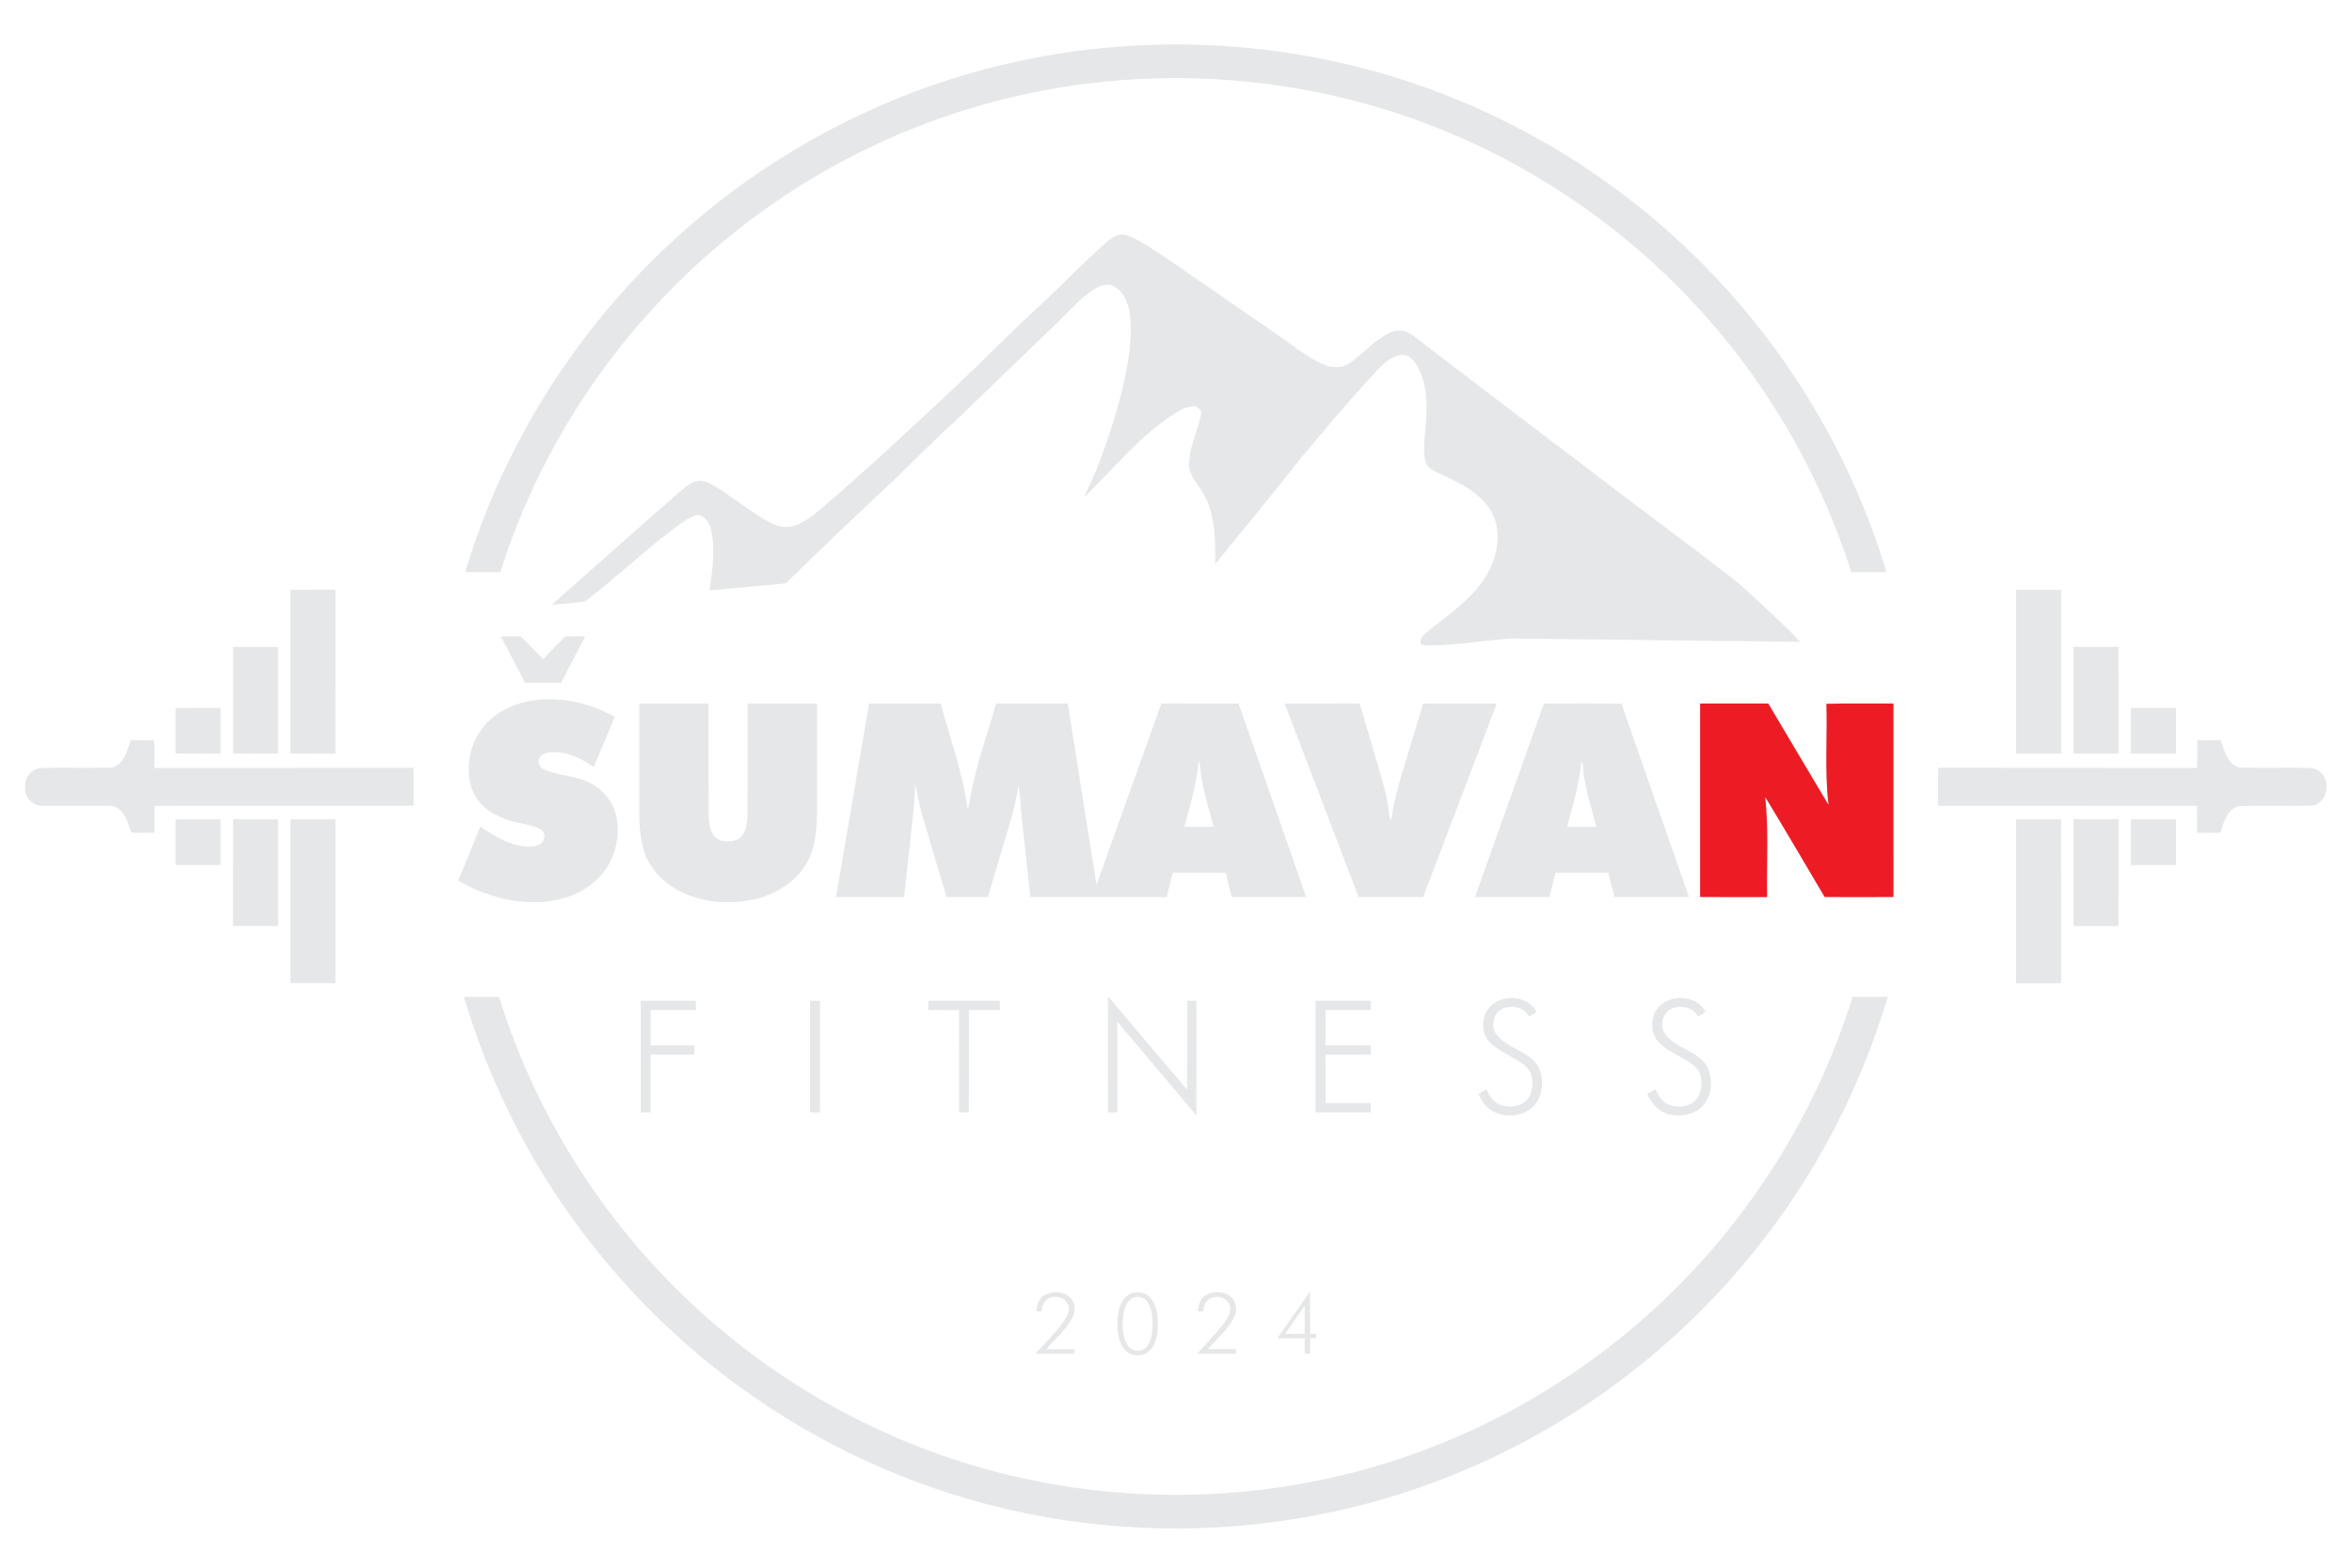 <?xml version="1.0" encoding="UTF-8" ?>
<!DOCTYPE svg PUBLIC "-//W3C//DTD SVG 1.1//EN" "http://www.w3.org/Graphics/SVG/1.1/DTD/svg11.dtd">
<svg width="1350pt" height="900pt" viewBox="0 0 1350 900" version="1.1" xmlns="http://www.w3.org/2000/svg">
<path fill="#e6e7e8" opacity="1.00" d=" M 517.54 55.55 C 602.26 21.67 697.96 16.35 786.00 40.18 C 852.68 58.07 914.72 92.69 965.17 139.79 C 1020.09 190.84 1061.22 256.60 1082.78 328.44 C 1076.05 328.47 1069.33 328.42 1062.61 328.48 C 1045.75 275.38 1017.82 225.85 981.12 183.94 C 938.58 135.21 884.29 96.78 824.09 73.09 C 744.13 41.37 654.03 36.29 570.91 58.25 C 528.58 69.40 488.10 87.52 451.55 111.61 C 401.16 144.73 358.29 189.21 327.03 240.77 C 310.30 268.26 296.94 297.78 287.17 328.43 C 280.45 328.47 273.72 328.44 267.00 328.45 C 288.26 257.48 328.67 192.43 382.60 141.67 C 421.61 104.79 467.65 75.38 517.54 55.55 Z" />
<path fill="#e6e7e8" opacity="1.00" d=" M 633.48 140.44 C 637.10 137.09 641.82 133.26 647.10 135.16 C 654.23 137.61 660.20 142.47 666.65 146.26 C 689.21 161.67 711.63 177.30 734.11 192.83 C 742.26 198.34 749.80 204.93 758.89 208.89 C 763.80 211.08 769.93 211.75 774.56 208.52 C 782.48 202.87 789.02 195.23 797.87 190.92 C 802.20 188.74 807.51 189.82 811.23 192.73 C 850.39 222.94 889.95 252.64 929.24 282.69 C 949.75 298.22 970.41 313.55 990.78 329.25 C 999.00 335.23 1006.21 342.44 1013.70 349.29 C 1020.33 355.58 1027.13 361.73 1033.30 368.49 C 977.85 367.94 922.41 367.13 866.97 366.52 C 851.32 367.80 835.75 370.43 820.03 370.53 C 818.40 370.36 816.04 370.83 815.26 368.94 C 815.15 365.61 818.38 363.64 820.54 361.60 C 831.47 352.98 843.25 344.88 851.28 333.26 C 858.00 323.59 861.61 311.02 858.43 299.42 C 855.45 289.24 846.63 282.21 837.61 277.43 C 832.04 274.19 825.69 272.35 820.44 268.58 C 816.48 264.48 817.38 258.23 817.56 253.03 C 818.74 240.17 820.51 226.64 815.50 214.33 C 813.62 209.67 810.60 204.07 804.95 203.69 C 798.97 203.93 794.46 208.50 790.49 212.48 C 775.28 229.02 760.63 246.08 746.36 263.43 C 730.38 283.86 713.71 303.75 697.44 323.96 C 697.74 309.11 697.58 292.89 688.72 280.23 C 685.72 276.00 682.28 271.52 682.49 266.04 C 682.78 256.26 687.50 247.38 689.34 237.92 C 690.11 235.34 687.27 233.43 685.01 233.29 C 680.55 233.29 676.68 235.87 673.01 238.10 C 653.61 251.07 638.78 269.33 622.28 285.55 C 624.26 280.30 627.11 275.43 629.11 270.18 C 636.20 252.25 642.15 233.82 646.09 214.93 C 648.31 203.75 649.97 192.24 648.60 180.84 C 647.75 174.56 645.34 167.68 639.45 164.48 C 635.77 162.32 631.36 164.03 628.04 166.05 C 620.21 171.00 614.16 178.14 607.57 184.55 C 587.53 203.84 567.56 223.22 547.51 242.50 C 533.99 254.64 521.48 267.83 508.20 280.20 C 488.96 298.28 469.83 316.46 450.98 334.93 C 436.40 336.27 421.81 337.59 407.23 338.94 C 408.88 327.76 410.61 316.24 408.37 305.03 C 407.55 300.80 404.96 295.74 400.04 295.65 C 395.40 296.87 391.66 300.08 387.78 302.74 C 369.75 316.15 353.52 331.82 335.61 345.36 C 329.32 346.26 322.95 346.55 316.63 347.20 C 337.04 329.04 357.62 311.08 378.03 292.91 C 384.28 287.90 389.79 281.91 396.56 277.56 C 400.28 275.00 405.06 276.07 408.69 278.24 C 419.73 284.59 429.45 293.00 440.56 299.24 C 444.90 301.69 450.05 303.44 455.03 302.09 C 461.46 300.31 466.64 295.82 471.75 291.73 C 497.50 269.59 522.36 246.43 547.12 223.19 C 562.81 208.51 577.76 193.07 593.54 178.50 C 607.15 166.12 619.82 152.76 633.48 140.44 Z" />
<path fill="#e6e7e8" opacity="1.00" d=" M 166.72 338.57 C 175.32 338.54 183.93 338.58 192.54 338.55 C 192.58 369.91 192.57 401.27 192.55 432.63 C 183.93 432.62 175.32 432.67 166.71 432.60 C 166.73 401.26 166.71 369.92 166.72 338.57 Z" />
<path fill="#e6e7e8" opacity="1.00" d=" M 1157.21 338.58 C 1165.82 338.61 1174.43 338.59 1183.05 338.59 C 1183.05 369.94 1183.06 401.28 1183.04 432.63 C 1174.43 432.67 1165.81 432.65 1157.20 432.64 C 1157.18 401.28 1157.18 369.93 1157.21 338.58 Z" />
<path fill="#e6e7e8" opacity="1.00" d=" M 287.46 365.36 C 291.29 365.32 295.13 365.32 298.97 365.36 C 303.26 369.70 307.49 374.10 311.79 378.42 C 315.93 374.01 320.18 369.70 324.37 365.33 C 328.21 365.33 332.04 365.34 335.89 365.34 C 331.27 374.22 326.70 383.13 322.07 392.00 C 315.16 391.97 308.25 392.05 301.34 391.95 C 296.77 383.06 292.11 374.21 287.46 365.36 Z" />
<path fill="#e6e7e8" opacity="1.00" d=" M 133.76 371.39 C 142.36 371.36 150.97 371.37 159.58 371.38 C 159.60 391.79 159.58 412.20 159.59 432.60 C 150.98 432.66 142.37 432.65 133.76 432.61 C 133.75 412.20 133.76 391.80 133.76 371.39 Z" />
<path fill="#e6e7e8" opacity="1.00" d=" M 1190.16 371.39 C 1198.77 371.38 1207.37 371.40 1215.98 371.38 C 1216.05 391.80 1216.02 412.22 1216.00 432.63 C 1207.38 432.66 1198.77 432.64 1190.17 432.65 C 1190.14 412.23 1190.14 391.81 1190.16 371.39 Z" />
<path fill="#e6e7e8" opacity="1.00" d=" M 285.70 409.74 C 296.50 402.40 310.14 400.48 322.91 401.81 C 333.45 402.84 343.56 406.52 352.87 411.47 C 348.88 421.12 344.83 430.75 340.82 440.40 C 333.65 435.27 325.06 431.17 316.03 431.86 C 313.32 432.04 309.90 433.17 309.27 436.19 C 308.54 438.89 310.78 441.25 313.15 442.12 C 321.79 445.65 331.69 445.33 339.86 450.15 C 347.23 454.21 352.59 461.66 354.04 469.96 C 356.05 481.55 352.61 494.04 344.69 502.79 C 337.15 511.22 326.20 516.02 315.10 517.40 C 297.02 519.73 278.65 514.54 263.01 505.57 C 267.19 495.22 271.49 484.92 275.69 474.57 C 283.05 479.52 290.89 484.43 299.82 485.79 C 303.38 486.18 307.43 486.43 310.50 484.25 C 313.04 482.45 313.21 478.11 310.61 476.31 C 307.15 473.97 302.82 473.63 298.87 472.64 C 290.38 470.94 281.67 467.75 275.77 461.12 C 269.69 454.37 268.09 444.64 269.45 435.89 C 270.80 425.38 276.87 415.61 285.70 409.74 Z" />
<path fill="#e6e7e8" opacity="1.00" d=" M 366.91 403.91 C 380.17 403.92 393.43 403.90 406.69 403.92 C 406.74 424.59 406.67 445.26 406.73 465.93 C 406.94 470.50 406.91 475.48 409.52 479.45 C 412.44 483.57 418.45 483.80 422.82 482.18 C 428.15 479.74 428.82 473.09 429.03 467.94 C 429.23 446.60 429.07 425.26 429.11 403.92 C 442.40 403.91 455.70 403.91 468.99 403.91 C 469.01 421.62 468.99 439.33 469.00 457.03 C 468.97 468.72 469.43 480.92 464.85 491.92 C 459.39 504.47 447.05 512.87 434.03 516.03 C 417.93 519.88 399.93 518.24 385.84 509.13 C 377.65 503.79 371.07 495.59 368.90 485.94 C 366.26 475.16 367.05 463.98 366.91 452.99 C 366.91 436.63 366.91 420.27 366.91 403.91 Z" />
<path fill="#e6e7e8" opacity="1.00" d=" M 498.82 403.92 C 512.52 403.89 526.22 403.93 539.92 403.91 C 545.32 424.02 552.69 443.71 555.37 464.46 C 556.67 461.64 556.61 458.46 557.30 455.48 C 560.72 437.93 566.78 421.04 571.81 403.91 C 585.50 403.92 599.20 403.91 612.90 403.91 C 618.39 438.62 623.83 473.33 629.38 508.02 C 641.85 473.33 654.09 438.56 666.60 403.88 C 681.37 403.95 696.14 403.90 710.92 403.91 C 723.87 440.93 736.82 477.96 749.75 514.99 C 735.49 514.98 721.24 515.03 706.98 514.97 C 705.83 510.34 704.56 505.74 703.51 501.09 C 693.38 500.86 683.25 501.08 673.13 500.98 C 671.96 505.64 670.84 510.31 669.70 514.98 C 643.60 515.00 617.50 515.02 591.41 514.97 C 589.75 499.94 588.08 484.91 586.48 469.87 C 585.76 463.43 585.67 456.94 584.63 450.54 C 583.37 460.41 580.44 469.95 577.60 479.46 C 574.07 491.29 570.54 503.13 567.01 514.96 C 559.11 515.02 551.21 515.00 543.32 514.98 C 538.84 499.95 534.32 484.94 529.90 469.90 C 527.98 463.53 526.78 456.98 525.38 450.49 C 524.08 472.07 521.08 493.50 518.94 515.00 C 505.91 514.97 492.89 515.04 479.87 514.96 C 486.21 477.96 492.50 440.94 498.82 403.92 M 688.05 436.74 C 686.93 449.71 683.17 462.19 679.77 474.70 C 685.39 474.70 691.01 474.70 696.63 474.70 C 694.13 465.14 691.05 455.69 689.53 445.90 C 688.97 442.85 689.15 439.66 688.05 436.74 Z" />
<path fill="#e6e7e8" opacity="1.00" d=" M 737.39 403.93 C 751.71 403.87 766.03 403.98 780.36 403.87 C 783.50 413.78 786.23 423.81 789.23 433.77 C 792.28 444.45 795.93 455.06 797.22 466.15 C 797.60 467.70 797.14 469.72 798.52 470.85 C 801.10 452.68 807.61 435.43 812.62 417.85 C 814.03 413.21 815.42 408.56 816.83 403.92 C 830.92 403.91 845.02 403.91 859.11 403.92 C 845.06 440.95 830.95 477.97 816.87 515.00 C 804.51 514.98 792.15 515.02 779.80 514.98 C 765.66 477.96 751.54 440.94 737.39 403.93 Z" />
<path fill="#e6e7e8" opacity="1.00" d=" M 886.19 403.93 C 901.03 403.98 915.87 403.75 930.71 404.05 C 943.52 441.06 956.54 478.00 969.45 514.98 C 955.19 515.01 940.94 514.99 926.69 514.99 C 925.48 510.31 924.28 505.64 923.09 500.96 C 912.99 501.05 902.89 500.97 892.80 501.00 C 891.50 505.62 890.78 510.44 889.17 514.95 C 874.99 515.06 860.80 514.97 846.61 514.98 C 859.79 477.96 873.04 440.96 886.19 403.93 M 907.64 437.02 C 906.64 449.90 902.82 462.28 899.43 474.68 C 905.04 474.73 910.64 474.68 916.25 474.72 C 913.49 463.51 909.60 452.50 908.62 440.93 C 908.41 439.59 908.59 438.10 907.64 437.02 Z" />
<path fill="#ed1c24" opacity="1.00" d=" M 975.85 403.90 C 988.89 403.89 1001.93 403.89 1014.97 403.90 C 1026.49 423.29 1037.94 442.72 1049.54 462.07 C 1047.19 442.82 1048.90 423.37 1048.30 404.04 C 1061.13 403.71 1073.97 403.98 1086.80 403.90 C 1086.84 440.92 1086.80 477.95 1086.82 514.97 C 1073.65 515.05 1060.47 515.06 1047.30 514.97 C 1035.98 495.83 1024.77 476.61 1013.21 457.61 C 1015.28 476.67 1013.94 495.88 1014.29 515.01 C 1001.48 515.00 988.66 515.09 975.85 514.96 C 975.85 477.94 975.84 440.92 975.85 403.90 Z" />
<path fill="#e6e7e8" opacity="1.00" d=" M 100.77 406.45 C 109.38 406.35 117.99 406.41 126.61 406.42 C 126.63 415.15 126.62 423.88 126.61 432.62 C 117.99 432.62 109.37 432.70 100.76 432.58 C 100.81 423.87 100.80 415.16 100.77 406.45 Z" />
<path fill="#e6e7e8" opacity="1.00" d=" M 1223.11 406.42 C 1231.73 406.40 1240.36 406.42 1248.99 406.41 C 1249.00 415.16 1249.00 423.90 1248.99 432.66 C 1240.36 432.64 1231.73 432.65 1223.11 432.65 C 1223.09 423.91 1223.09 415.16 1223.11 406.42 Z" />
<path fill="#e6e7e8" opacity="1.00" d=" M 75.14 424.86 C 79.62 424.93 84.10 424.86 88.58 425.09 C 88.52 430.35 88.61 435.61 88.64 440.87 C 138.20 440.86 187.77 440.82 237.34 440.81 C 237.34 448.06 237.33 455.32 237.35 462.57 C 187.80 462.66 138.26 462.58 88.72 462.62 C 88.67 467.74 88.62 472.87 88.63 478.00 C 84.25 477.92 79.63 478.59 75.39 477.78 C 73.43 473.02 72.34 467.35 67.85 464.21 C 65.33 462.22 62.02 462.62 59.03 462.61 C 47.36 462.59 35.69 462.64 24.02 462.59 C 18.54 462.63 13.98 457.36 14.44 451.96 C 13.82 446.42 18.33 440.93 23.98 440.86 C 37.28 440.65 50.59 440.98 63.89 440.70 C 71.21 439.22 72.96 430.86 75.14 424.86 Z" />
<path fill="#e6e7e8" opacity="1.00" d=" M 1261.25 425.00 C 1265.71 424.93 1270.18 424.89 1274.65 424.90 C 1276.76 430.77 1278.40 438.64 1285.27 440.62 C 1298.84 441.10 1312.46 440.58 1326.05 440.87 C 1328.37 440.99 1330.62 442.03 1332.28 443.67 C 1338.13 449.23 1335.52 461.52 1326.89 462.51 C 1312.96 462.86 1299.00 462.33 1285.07 462.76 C 1278.23 464.58 1276.38 472.31 1274.32 478.13 C 1269.91 478.11 1265.51 478.10 1261.12 478.08 C 1261.02 472.93 1260.97 467.78 1260.99 462.63 C 1211.48 462.58 1161.97 462.63 1112.46 462.60 C 1112.44 455.33 1112.37 448.05 1112.50 440.78 C 1162.02 440.86 1211.55 440.84 1261.07 440.87 C 1261.15 435.58 1261.17 430.29 1261.25 425.00 Z" />
<path fill="#e6e7e8" opacity="1.00" d=" M 100.76 470.42 C 109.38 470.30 117.99 470.38 126.61 470.38 C 126.62 479.12 126.63 487.85 126.60 496.58 C 117.99 496.59 109.38 496.65 100.77 496.55 C 100.80 487.84 100.81 479.13 100.76 470.42 Z" />
<path fill="#e6e7e8" opacity="1.00" d=" M 133.80 470.35 C 142.40 470.41 150.99 470.31 159.59 470.40 C 159.58 490.80 159.60 511.21 159.58 531.62 C 150.97 531.62 142.36 531.66 133.75 531.59 C 133.80 511.18 133.68 490.76 133.80 470.35 Z" />
<path fill="#e6e7e8" opacity="1.00" d=" M 166.71 470.39 C 175.32 470.34 183.93 470.37 192.54 470.37 C 192.57 501.73 192.58 533.09 192.54 564.45 C 183.93 564.42 175.32 564.46 166.72 564.43 C 166.71 533.08 166.72 501.74 166.71 470.39 Z" />
<path fill="#e6e7e8" opacity="1.00" d=" M 1157.21 470.38 C 1165.81 470.39 1174.42 470.37 1183.02 470.39 C 1183.09 501.74 1183.04 533.10 1183.05 564.46 C 1174.43 564.47 1165.82 564.44 1157.20 564.47 C 1157.19 533.11 1157.18 501.75 1157.21 470.38 Z" />
<path fill="#e6e7e8" opacity="1.00" d=" M 1190.16 470.39 C 1198.77 470.37 1207.38 470.39 1216.00 470.38 C 1216.01 490.81 1216.06 511.23 1215.97 531.65 C 1207.36 531.62 1198.76 531.65 1190.16 531.63 C 1190.15 511.22 1190.14 490.81 1190.16 470.39 Z" />
<path fill="#e6e7e8" opacity="1.00" d=" M 1223.10 470.38 C 1231.72 470.37 1240.34 470.41 1248.97 470.36 C 1249.02 479.11 1249.00 487.87 1248.98 496.62 C 1240.35 496.59 1231.72 496.61 1223.10 496.61 C 1223.10 487.86 1223.09 479.12 1223.10 470.38 Z" />
<path fill="#e6e7e8" opacity="1.00" d=" M 266.30 572.36 C 273.02 572.30 279.75 572.30 286.47 572.36 C 307.93 641.71 348.57 704.92 402.50 753.48 C 451.88 798.16 512.40 830.45 577.08 846.34 C 638.07 861.39 702.54 862.09 763.84 848.41 C 836.28 832.38 903.91 795.76 957.22 744.21 C 1006.21 697.00 1043.18 637.36 1063.29 572.34 C 1070.06 572.28 1076.84 572.41 1083.62 572.24 C 1072.62 608.39 1057.31 643.27 1037.32 675.37 C 999.27 736.99 945.25 788.62 881.97 823.83 C 849.34 842.03 814.29 855.89 778.03 864.91 C 719.99 879.36 658.91 881.37 600.03 870.93 C 540.01 860.35 482.39 836.51 432.36 801.72 C 371.97 759.92 322.68 702.25 290.88 636.04 C 280.98 615.53 272.82 594.19 266.30 572.36 Z" />
<path fill="#e6e7e8" opacity="1.00" d=" M 635.96 571.96 C 651.11 589.85 666.21 607.79 681.42 625.63 C 681.44 608.59 681.40 591.55 681.44 574.51 C 683.19 574.50 684.95 574.49 686.71 574.50 C 686.74 596.47 686.68 618.44 686.74 640.41 C 671.64 622.41 656.44 604.49 641.29 586.52 C 641.24 603.87 641.25 621.22 641.28 638.56 C 639.53 638.58 637.78 638.60 636.04 638.63 C 635.84 616.40 636.00 594.18 635.96 571.96 Z" />
<path fill="#e6e7e8" opacity="1.00" d=" M 856.07 577.14 C 863.53 570.45 877.20 571.74 882.05 581.01 C 880.60 581.86 879.16 582.71 877.74 583.59 C 874.62 578.04 866.87 576.45 861.54 579.59 C 856.58 582.60 855.59 590.21 859.45 594.50 C 865.93 602.10 877.47 603.46 882.89 612.21 C 887.15 620.60 885.37 632.83 876.75 637.80 C 869.58 641.68 859.60 641.35 853.53 635.53 C 851.29 633.43 849.82 630.69 848.50 627.96 C 850.10 627.10 851.70 626.24 853.32 625.38 C 854.70 629.06 857.06 632.61 860.84 634.14 C 865.93 636.18 872.59 635.63 876.43 631.39 C 879.62 627.80 880.06 622.57 879.23 618.03 C 878.40 613.70 874.62 610.95 871.10 608.81 C 865.72 605.58 859.80 603.05 855.30 598.57 C 849.66 592.87 850.03 582.43 856.07 577.14 Z" />
<path fill="#e6e7e8" opacity="1.00" d=" M 953.09 577.11 C 960.56 570.43 974.20 571.78 979.05 581.01 C 977.56 581.86 976.08 582.71 974.59 583.55 C 971.60 577.96 963.84 576.53 958.56 579.55 C 953.57 582.58 952.53 590.29 956.50 594.57 C 962.98 602.11 974.47 603.49 979.87 612.22 C 983.17 618.77 982.81 627.32 978.60 633.40 C 973.82 640.12 964.37 641.61 956.88 639.36 C 951.44 637.70 947.66 633.02 945.46 627.98 C 947.07 627.11 948.69 626.24 950.33 625.38 C 951.66 629.09 954.06 632.65 957.85 634.16 C 962.72 636.08 969.00 635.71 972.91 631.92 C 976.53 628.37 977.09 622.81 976.22 618.04 C 975.42 614.04 972.10 611.28 968.79 609.26 C 963.41 605.96 957.48 603.44 952.81 599.10 C 946.63 593.52 946.81 582.54 953.09 577.11 Z" />
<path fill="#e6e7e8" opacity="1.00" d=" M 367.76 574.52 C 378.33 574.50 388.89 574.48 399.46 574.53 C 399.45 576.30 399.44 578.08 399.43 579.86 C 390.79 579.85 382.14 579.88 373.50 579.85 C 373.49 586.60 373.52 593.36 373.50 600.13 C 381.83 600.09 390.16 600.12 398.49 600.11 C 398.49 601.90 398.48 603.69 398.49 605.49 C 390.15 605.50 381.81 605.49 373.48 605.49 C 373.53 616.53 373.50 627.56 373.49 638.60 C 371.58 638.59 369.67 638.59 367.76 638.59 C 367.76 617.23 367.74 595.87 367.76 574.52 Z" />
<path fill="#e6e7e8" opacity="1.00" d=" M 465.00 574.50 C 466.88 574.50 468.75 574.50 470.64 574.52 C 470.65 595.87 470.66 617.23 470.64 638.59 C 468.76 638.60 466.89 638.60 465.02 638.62 C 464.97 617.25 465.00 595.87 465.00 574.50 Z" />
<path fill="#e6e7e8" opacity="1.00" d=" M 532.80 579.86 C 532.79 578.07 532.78 576.29 532.79 574.51 C 546.49 574.49 560.19 574.50 573.89 574.50 C 573.88 576.28 573.88 578.07 573.89 579.86 C 567.97 579.87 562.06 579.86 556.14 579.86 C 556.09 599.45 556.23 619.04 556.07 638.62 C 554.21 638.60 552.35 638.59 550.49 638.57 C 550.50 619.01 550.48 599.44 550.50 579.88 C 544.60 579.85 538.70 579.87 532.80 579.86 Z" />
<path fill="#e6e7e8" opacity="1.00" d=" M 755.12 574.52 C 765.65 574.46 776.18 574.56 786.71 574.46 C 786.74 576.25 786.78 578.05 786.81 579.85 C 778.15 579.87 769.49 579.85 760.83 579.86 C 760.82 586.61 760.83 593.36 760.83 600.11 C 769.48 600.12 778.13 600.09 786.78 600.12 C 786.78 601.89 786.79 603.66 786.82 605.44 C 778.15 605.57 769.47 605.42 760.80 605.53 C 760.86 614.79 760.81 624.06 760.82 633.33 C 769.48 633.33 778.13 633.34 786.79 633.32 C 786.77 635.07 786.77 636.84 786.77 638.62 C 776.22 638.60 765.66 638.61 755.11 638.61 C 755.12 617.25 755.11 595.88 755.12 574.52 Z" />
<path fill="#e6e7e8" opacity="1.00" d=" M 599.58 743.49 C 604.24 740.89 610.98 741.23 614.69 745.36 C 617.47 748.64 617.25 753.60 615.15 757.18 C 611.45 763.87 605.52 768.87 600.52 774.54 C 605.89 774.49 611.26 774.51 616.64 774.53 C 616.63 775.19 616.59 776.50 616.58 777.15 C 609.19 777.15 601.80 777.14 594.41 777.16 C 599.63 771.12 605.47 765.59 610.19 759.14 C 612.15 756.26 614.53 752.71 613.05 749.12 C 611.09 743.74 602.66 742.90 599.46 747.53 C 598.31 749.10 598.16 751.10 597.76 752.95 C 597.03 752.92 595.58 752.86 594.86 752.83 C 595.02 749.24 596.27 745.36 599.58 743.49 Z" />
<path fill="#e6e7e8" opacity="1.00" d=" M 649.35 742.50 C 652.73 741.26 656.90 741.77 659.56 744.33 C 663.26 747.81 664.33 753.15 664.56 758.02 C 664.74 763.70 664.32 769.97 660.63 774.59 C 657.01 779.26 649.02 779.32 645.41 774.61 C 641.09 769.19 641.05 761.76 641.62 755.19 C 642.26 750.22 644.31 744.51 649.35 742.50 M 650.13 745.15 C 646.18 747.17 645.03 752.06 644.57 756.11 C 644.25 761.66 644.11 767.83 647.46 772.58 C 649.67 775.87 654.83 776.43 657.70 773.68 C 660.56 770.92 661.18 766.70 661.48 762.92 C 661.64 757.87 661.70 752.41 659.01 747.93 C 657.30 744.96 653.23 743.64 650.13 745.15 Z" />
<path fill="#e6e7e8" opacity="1.00" d=" M 690.24 745.19 C 694.05 741.14 700.86 740.87 705.46 743.69 C 709.54 746.25 710.57 752.01 708.36 756.14 C 704.81 763.35 698.48 768.58 693.24 774.52 C 698.60 774.52 703.98 774.50 709.35 774.52 C 709.35 775.18 709.35 776.50 709.35 777.15 C 701.93 777.16 694.50 777.14 687.08 777.17 C 692.25 771.34 697.81 765.84 702.55 759.65 C 704.68 756.62 707.25 752.91 705.75 749.05 C 703.73 743.80 695.53 742.93 692.24 747.39 C 691.00 748.96 690.93 751.05 690.48 752.94 C 689.75 752.92 688.31 752.88 687.59 752.86 C 687.83 750.14 688.25 747.24 690.24 745.19 Z" />
<path fill="#e6e7e8" opacity="1.00" d=" M 733.15 768.29 C 739.40 759.33 745.72 750.43 751.96 741.46 C 752.01 749.53 751.99 757.60 751.99 765.67 C 752.86 765.69 754.62 765.71 755.49 765.73 C 755.49 766.37 755.49 767.64 755.49 768.27 C 754.60 768.28 752.83 768.28 751.95 768.28 C 751.98 771.24 751.99 774.20 751.97 777.16 C 751.21 777.16 749.67 777.15 748.90 777.15 C 748.89 774.19 748.89 771.23 748.87 768.29 C 743.63 768.27 738.39 768.28 733.15 768.29 M 737.64 765.70 C 741.38 765.69 745.12 765.69 748.87 765.71 C 748.89 760.34 748.92 754.97 748.86 749.61 C 745.09 754.95 741.34 760.31 737.64 765.70 Z" />
</svg>
